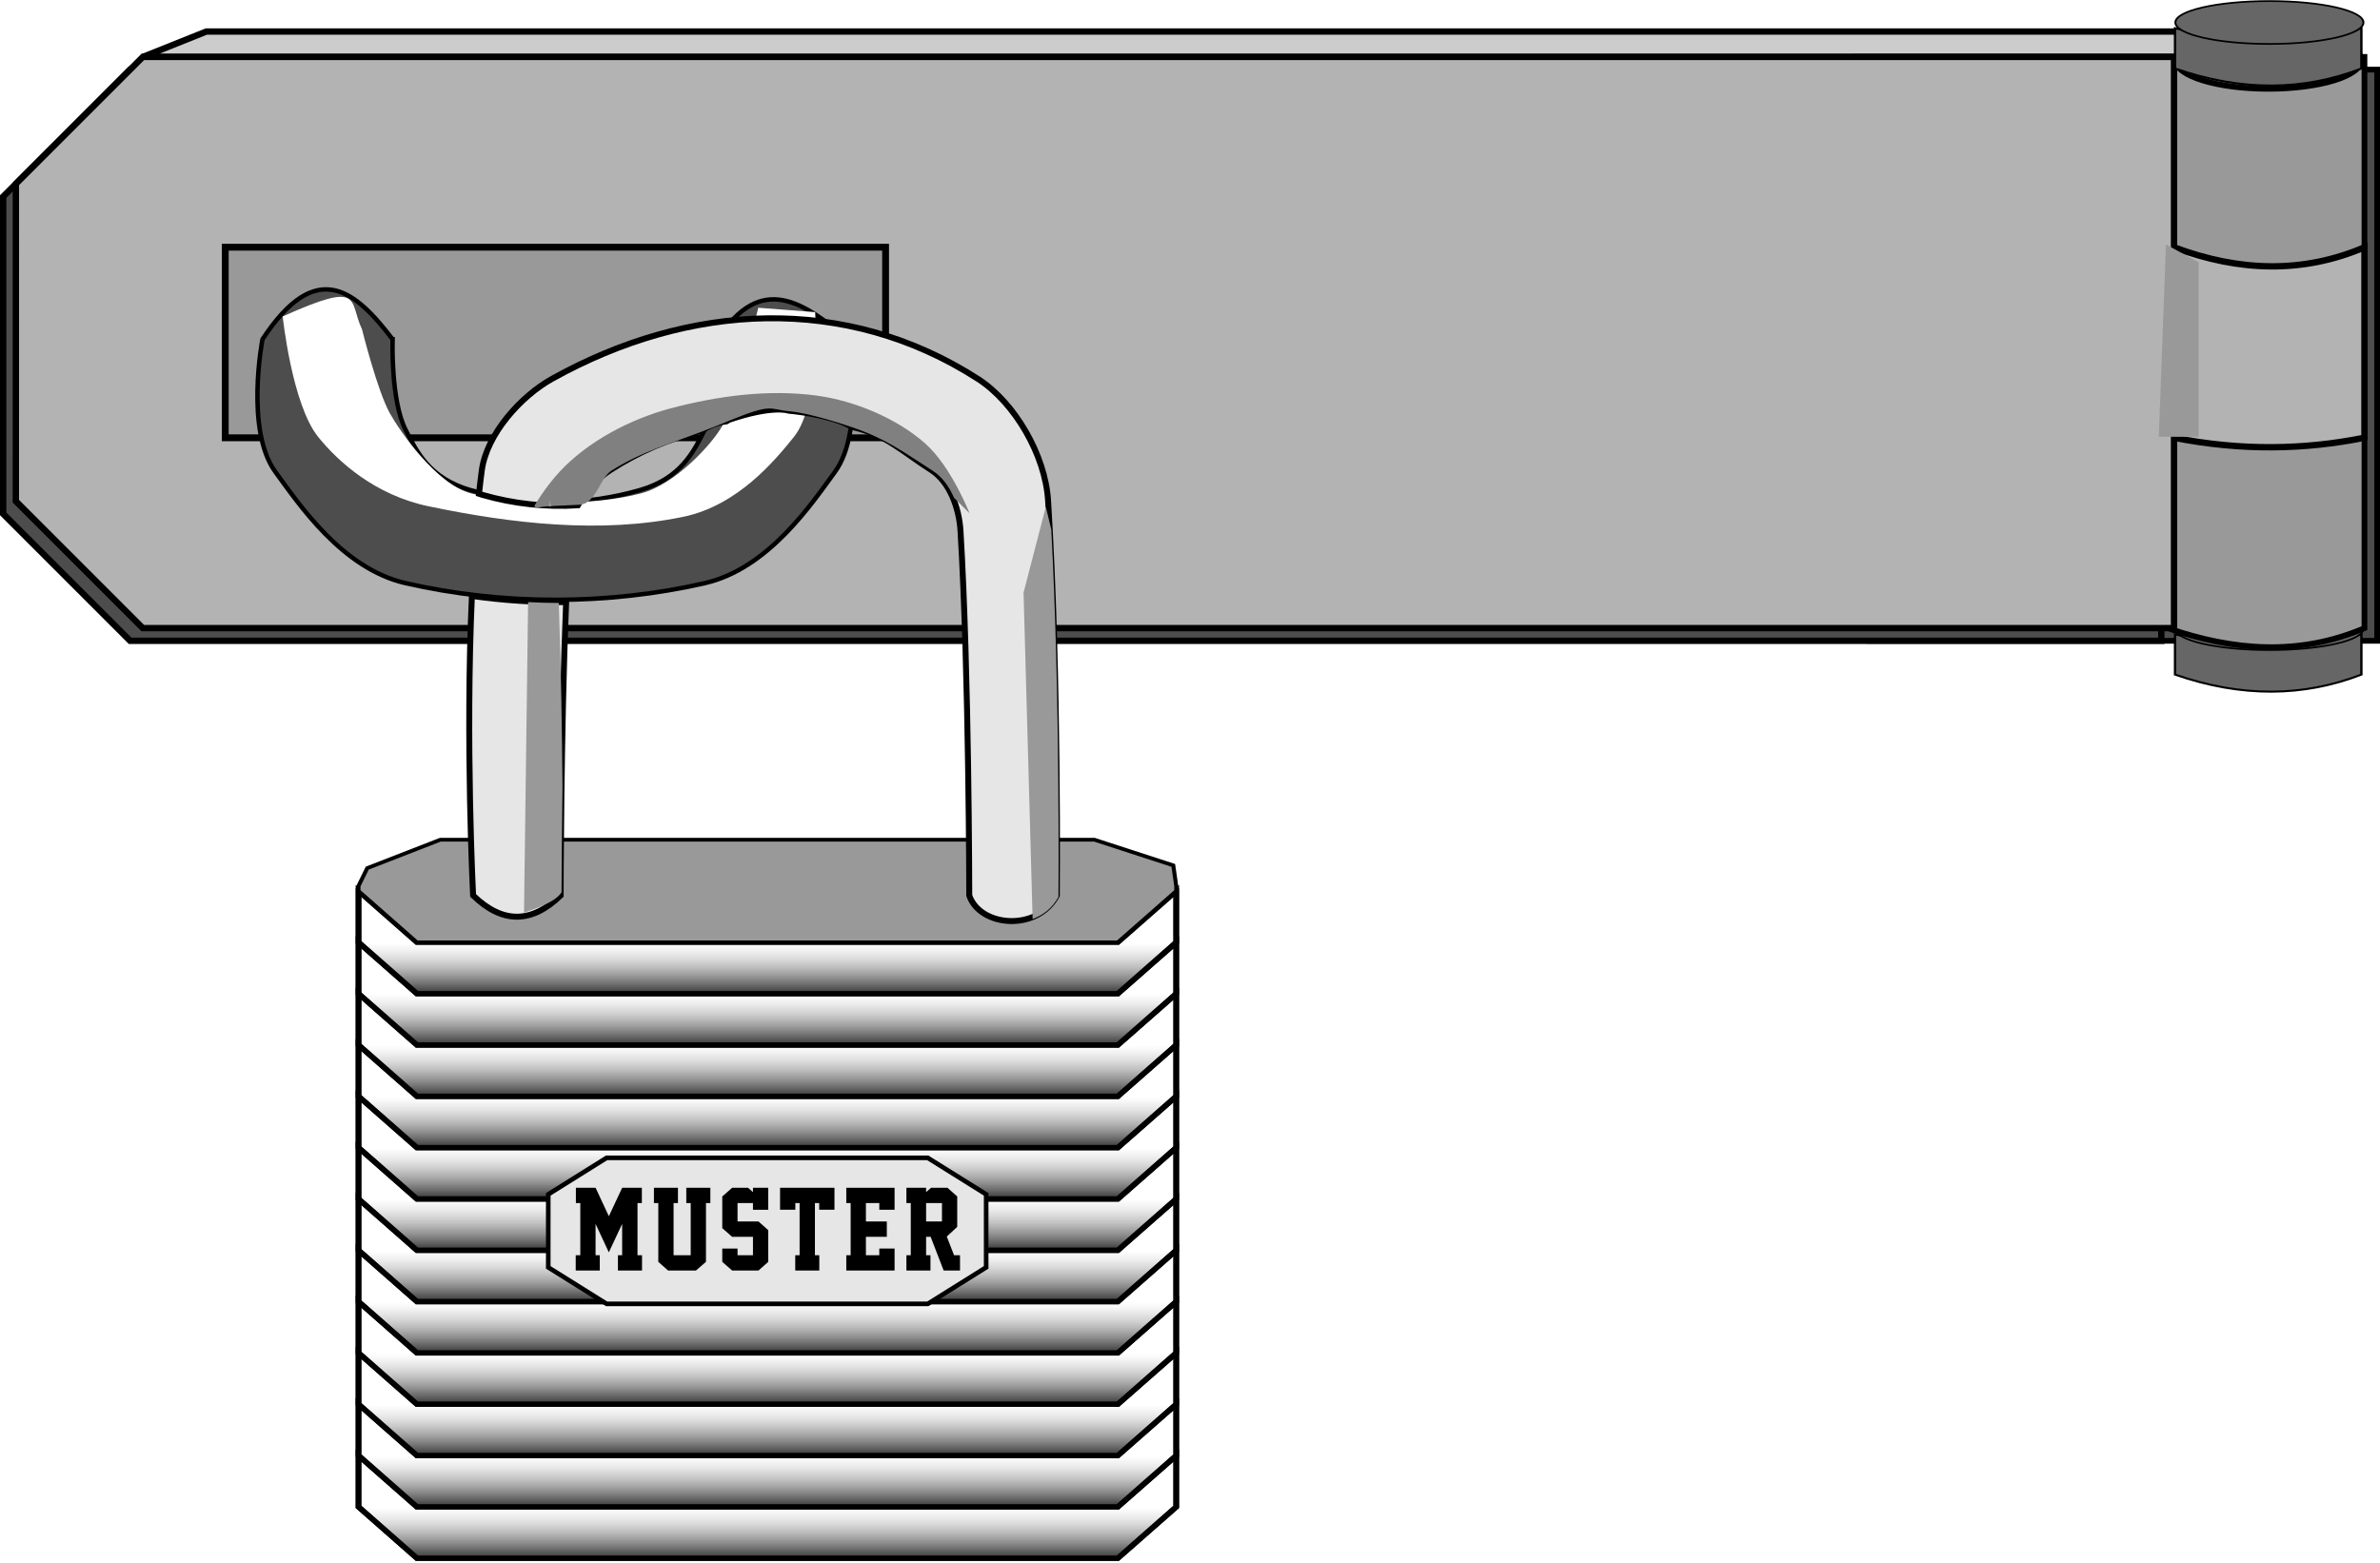 <?xml version="1.0" encoding="UTF-8" standalone="no"?>
<!-- Created with Inkscape (http://www.inkscape.org/) -->

<svg
   xmlns:dc="http://purl.org/dc/elements/1.1/"
   xmlns:cc="http://creativecommons.org/ns#"
   xmlns:rdf="http://www.w3.org/1999/02/22-rdf-syntax-ns#"
   xmlns:svg="http://www.w3.org/2000/svg"
   xmlns="http://www.w3.org/2000/svg"
   xmlns:xlink="http://www.w3.org/1999/xlink"
   xmlns:sodipodi="http://sodipodi.sourceforge.net/DTD/sodipodi-0.dtd"
   xmlns:inkscape="http://www.inkscape.org/namespaces/inkscape"
   width="99.206mm"
   height="65.15mm"
   viewBox="0 0 99.206 65.15"
   version="1.1"
   id="svg8"
   inkscape:version="0.92.5 (0.92.5+69)"
   sodipodi:docname="hasp-padlock.svg"
   inkscape:export-filename="/home/algot/Documents/runeman.org/clipart/2021/hasp-padlock.png"
   inkscape:export-xdpi="76.809776"
   inkscape:export-ydpi="76.809776">
  <title
     id="title1102">Hasp and Padlock</title>
  <defs
     id="defs2">
    <linearGradient
       inkscape:collect="always"
       id="linearGradient943">
      <stop
         style="stop-color:#333333;stop-opacity:1"
         offset="0"
         id="stop939" />
      <stop
         style="stop-color:#b3b3b3;stop-opacity:0;"
         offset="1"
         id="stop941" />
    </linearGradient>
    <filter
       inkscape:collect="always"
       style="color-interpolation-filters:sRGB"
       id="filter884"
       x="-0.132"
       width="1.264"
       y="-0.231"
       height="1.463">
      <feGaussianBlur
         inkscape:collect="always"
         stdDeviation="1.037"
         id="feGaussianBlur886" />
    </filter>
    <linearGradient
       inkscape:collect="always"
       xlink:href="#linearGradient943"
       id="linearGradient945"
       x1="177.271"
       y1="170"
       x2="177.271"
       y2="167.354"
       gradientUnits="userSpaceOnUse"
       gradientTransform="matrix(1,0,0,0.936,-0.037,8.521)" />
    <linearGradient
       inkscape:collect="always"
       xlink:href="#linearGradient943"
       id="linearGradient949"
       gradientUnits="userSpaceOnUse"
       x1="177.271"
       y1="170"
       x2="177.271"
       y2="167.354"
       gradientTransform="matrix(1,0,0,0.936,-0.037,6.045)" />
    <linearGradient
       inkscape:collect="always"
       xlink:href="#linearGradient943"
       id="linearGradient953"
       gradientUnits="userSpaceOnUse"
       gradientTransform="matrix(1,0,0,0.936,-0.037,3.569)"
       x1="177.271"
       y1="170"
       x2="177.271"
       y2="167.354" />
    <linearGradient
       inkscape:collect="always"
       xlink:href="#linearGradient943"
       id="linearGradient957"
       gradientUnits="userSpaceOnUse"
       gradientTransform="matrix(1,0,0,0.936,-0.037,1.092)"
       x1="177.271"
       y1="170"
       x2="177.271"
       y2="167.354" />
    <linearGradient
       inkscape:collect="always"
       xlink:href="#linearGradient943"
       id="linearGradient961"
       gradientUnits="userSpaceOnUse"
       gradientTransform="matrix(1,0,0,0.936,-0.037,-1.384)"
       x1="177.271"
       y1="170"
       x2="177.271"
       y2="167.354" />
    <linearGradient
       inkscape:collect="always"
       xlink:href="#linearGradient943"
       id="linearGradient965"
       gradientUnits="userSpaceOnUse"
       gradientTransform="matrix(1,0,0,0.936,-0.037,-3.86)"
       x1="177.271"
       y1="170"
       x2="177.271"
       y2="167.354" />
    <linearGradient
       inkscape:collect="always"
       xlink:href="#linearGradient943"
       id="linearGradient969"
       gradientUnits="userSpaceOnUse"
       gradientTransform="matrix(1,0,0,0.936,-0.037,-6.336)"
       x1="177.271"
       y1="170"
       x2="177.271"
       y2="167.354" />
    <linearGradient
       inkscape:collect="always"
       xlink:href="#linearGradient943"
       id="linearGradient973"
       gradientUnits="userSpaceOnUse"
       gradientTransform="matrix(1,0,0,0.936,-0.037,-8.813)"
       x1="177.271"
       y1="170"
       x2="177.271"
       y2="167.354" />
    <linearGradient
       inkscape:collect="always"
       xlink:href="#linearGradient943"
       id="linearGradient977"
       gradientUnits="userSpaceOnUse"
       gradientTransform="matrix(1,0,0,0.936,-0.037,-11.289)"
       x1="177.271"
       y1="170"
       x2="177.271"
       y2="167.354" />
    <linearGradient
       inkscape:collect="always"
       xlink:href="#linearGradient943"
       id="linearGradient981"
       gradientUnits="userSpaceOnUse"
       gradientTransform="matrix(1,0,0,0.936,-0.037,-13.765)"
       x1="177.271"
       y1="170"
       x2="177.271"
       y2="167.354" />
    <linearGradient
       inkscape:collect="always"
       xlink:href="#linearGradient943"
       id="linearGradient985"
       gradientUnits="userSpaceOnUse"
       gradientTransform="matrix(1,0,0,0.936,-0.037,-16.241)"
       x1="177.271"
       y1="170"
       x2="177.271"
       y2="167.354" />
    <linearGradient
       inkscape:collect="always"
       xlink:href="#linearGradient943"
       id="linearGradient989"
       gradientUnits="userSpaceOnUse"
       gradientTransform="matrix(1,0,0,0.936,-0.037,-18.718)"
       x1="177.271"
       y1="170"
       x2="177.271"
       y2="167.354" />
    <filter
       inkscape:collect="always"
       style="color-interpolation-filters:sRGB"
       id="filter4188"
       x="-0.273"
       width="1.546"
       y="-0.05"
       height="1.099">
      <feGaussianBlur
         inkscape:collect="always"
         stdDeviation="0.219"
         id="feGaussianBlur4190" />
    </filter>
    <filter
       inkscape:collect="always"
       style="color-interpolation-filters:sRGB"
       id="filter4213"
       x="-0.024"
       width="1.047"
       y="-0.076"
       height="1.152">
      <feGaussianBlur
         inkscape:collect="always"
         stdDeviation="0.672"
         id="feGaussianBlur4215" />
    </filter>
    <filter
       inkscape:collect="always"
       style="color-interpolation-filters:sRGB"
       id="filter4250"
       x="-0.383"
       width="1.765"
       y="-0.033"
       height="1.065">
      <feGaussianBlur
         inkscape:collect="always"
         stdDeviation="0.879"
         id="feGaussianBlur4252" />
    </filter>
  </defs>
  <sodipodi:namedview
     id="base"
     pagecolor="#ffffff"
     bordercolor="#666666"
     borderopacity="1.0"
     inkscape:pageopacity="0.0"
     inkscape:pageshadow="2"
     inkscape:zoom="2"
     inkscape:cx="280.207"
     inkscape:cy="168.38242"
     inkscape:document-units="mm"
     inkscape:current-layer="layer1"
     showgrid="true"
     inkscape:snap-global="false"
     inkscape:window-width="1366"
     inkscape:window-height="703"
     inkscape:window-x="0"
     inkscape:window-y="0"
     inkscape:window-maximized="1">
    <inkscape:grid
       type="xygrid"
       id="grid10"
       originx="-36.38"
       originy="-109.202" />
  </sodipodi:namedview>
  <g
     inkscape:label="Layer 1"
     inkscape:groupmode="layer"
     id="layer1"
     transform="translate(-36.38,-122.648)">
    <path
       style="fill:#cccccc;stroke:#000000;stroke-width:0.265px;stroke-linecap:butt;stroke-linejoin:miter;stroke-opacity:1"
       d="m 42.333,125.021 2.646,-1.058 h 84.667 v 1.058 z"
       id="path931"
       inkscape:connector-curvature="0"
       sodipodi:nodetypes="ccccc" />
    <path
       inkscape:connector-curvature="0"
       id="path892"
       d="m 114.3,125.55 h 21.167 v 21.648 2.165 H 114.3 Z"
       style="fill:#4d4d4d;stroke:#000000;stroke-width:0.239px;stroke-linecap:butt;stroke-linejoin:miter;stroke-opacity:1" />
    <g
       transform="matrix(0.367,0,0,0.317,115.39,95.538)"
       id="g929"
       style="fill:#666666">
      <path
         style="fill:#666666;stroke:#000000;stroke-width:0.265px;stroke-linecap:butt;stroke-linejoin:miter;stroke-opacity:1"
         d="m 31.75,168.942 v 5.292 c 7.563,3.044 14.602,2.943 21.167,0 v -5.292 c -7.604,2.192 -14.559,1.79 -21.167,0 z"
         id="path925"
         inkscape:connector-curvature="0"
         sodipodi:nodetypes="ccccc" />
      <ellipse
         style="opacity:1;fill:#666666;fill-opacity:1;stroke:#000000;stroke-width:0.223;stroke-linecap:butt;stroke-linejoin:round;stroke-miterlimit:4;stroke-dasharray:none;stroke-dashoffset:0;stroke-opacity:1"
         id="ellipse927"
         cx="42.469"
         cy="168.187"
         rx="10.678"
         ry="2.82" />
    </g>
    <path
       style="fill:#999999;stroke:#000000;stroke-width:0.239px;stroke-linecap:butt;stroke-linejoin:miter;stroke-opacity:1"
       d="m 113.771,125.021 h 21.167 v 21.648 2.165 c -2.734,1.168 -5.468,0.943 -8.202,0 h -12.965 z"
       id="path890"
       inkscape:connector-curvature="0"
       sodipodi:nodetypes="ccccccc" />
    <path
       sodipodi:nodetypes="ccccccc"
       inkscape:connector-curvature="0"
       id="path888"
       d="M 36.512,130.842 41.804,125.55 h 84.667 v 23.812 H 41.804 l -5.292,-5.292 z"
       style="fill:#4d4d4d;stroke:#000000;stroke-width:0.265px;stroke-linecap:butt;stroke-linejoin:miter;stroke-opacity:1" />
    <path
       style="fill:#b3b3b3;stroke:#000000;stroke-width:0.265px;stroke-linecap:butt;stroke-linejoin:miter;stroke-opacity:1"
       d="m 37.042,130.312 5.292,-5.292 H 127 v 7.938 c 2.734,1.023 5.38,1.093 7.938,0 v 7.938 c -2.48,0.499 -5.105,0.559 -7.938,0 v 7.938 H 42.333 l -5.292,-5.292 z"
       id="path12"
       inkscape:connector-curvature="0"
       sodipodi:nodetypes="ccccccccccc" />
    <path
       style="fill:#999999;stroke:#000000;stroke-width:0.285px;stroke-linecap:butt;stroke-linejoin:miter;stroke-opacity:1"
       d="m 45.769,132.954 v 7.945 h 27.525 v -7.945 z"
       id="path16"
       inkscape:connector-curvature="0" />
    <path
       style="fill:#4d4d4d;stroke:#000000;stroke-width:0.185px;stroke-linecap:butt;stroke-linejoin:miter;stroke-opacity:1"
       d="m 52.744,136.792 c 0,0 -0.081,2.55 0.542,3.774 0.464,0.913 0.992,2.023 2.711,2.516 2.306,0.661 4.742,0.661 7.048,0 1.719,-0.493 2.247,-1.604 2.711,-2.516 0.623,-1.224 0.542,-3.774 0.542,-3.774 1.807,-2.83 3.614,-1.514 5.422,0 0,0 0.738,3.789 -0.542,5.536 -0.954,1.302 -2.762,4.024 -5.422,4.631 -4.053,0.926 -8.416,0.926 -12.47,0 -2.659,-0.608 -4.467,-3.329 -5.422,-4.631 -1.28,-1.747 -0.542,-5.536 -0.542,-5.536 2.255,-3.437 3.878,-2.022 5.422,0 z"
       id="path14"
       inkscape:connector-curvature="0"
       sodipodi:nodetypes="cssssccsssscc" />
    <path
       sodipodi:nodetypes="cssssccssssccc"
       inkscape:connector-curvature="0"
       id="path18"
       d="m 46.999,135.34 c 0,0 0.565,3.726 1.039,5.112 0.353,1.033 1.718,4.305 3.025,4.863 1.754,0.749 4.567,0.749 6.321,0 1.307,-0.558 2.672,-3.058 3.025,-4.091 0.474,-1.386 1.349,-7.208 1.349,-7.208 l 2.119,0.265 c 0,0 0.184,5.611 -0.789,7.589 -0.726,1.474 -2.101,4.181 -4.123,4.868 -3.082,1.048 -6.4,0.412 -9.482,-0.637 -2.022,-0.688 -3.397,-2.757 -4.123,-4.232 -0.974,-1.977 -1.318,-7.324 -1.318,-7.324 3.046,-2.231 2.441,-0.961 2.958,0.794 z"
       style="fill:#ffffff;stroke:none;stroke-width:0.171px;stroke-linecap:butt;stroke-linejoin:miter;stroke-opacity:1;filter:url(#filter884)"
       transform="matrix(1.119,0,0,0.685,-1.119,43.677)" />
    <ellipse
       style="opacity:1;fill:#999999;fill-opacity:1;stroke:#000000;stroke-width:0.24;stroke-linecap:butt;stroke-linejoin:round;stroke-miterlimit:4;stroke-dasharray:none;stroke-dashoffset:0;stroke-opacity:1"
       id="path894"
       cx="130.936"
       cy="125.153"
       rx="3.875"
       ry="1.196" />
    <ellipse
       ry="0.683"
       rx="2.371"
       cy="125.12"
       cx="130.969"
       id="ellipse896"
       style="opacity:1;fill:#000000;fill-opacity:1;stroke:#000000;stroke-width:0.142;stroke-linecap:butt;stroke-linejoin:round;stroke-miterlimit:4;stroke-dasharray:none;stroke-dashoffset:0;stroke-opacity:1" />
    <g
       id="g923"
       transform="matrix(0.367,0,0,0.317,115.39,70.271)">
      <path
         sodipodi:nodetypes="ccccc"
         inkscape:connector-curvature="0"
         id="path917"
         d="m 31.75,168.942 v 5.292 c 7.563,3.044 14.602,2.943 21.167,0 v -5.292 c -7.604,2.192 -14.559,1.79 -21.167,0 z"
         style="fill:#666666;stroke:#000000;stroke-width:0.265px;stroke-linecap:butt;stroke-linejoin:miter;stroke-opacity:1" />
      <ellipse
         ry="2.82"
         rx="10.678"
         cy="168.187"
         cx="42.469"
         id="path919"
         style="opacity:1;fill:#666666;fill-opacity:1;stroke:#000000;stroke-width:0.223;stroke-linecap:butt;stroke-linejoin:round;stroke-miterlimit:4;stroke-dasharray:none;stroke-dashoffset:0;stroke-opacity:1" />
    </g>
    <g
       id="g1018"
       transform="matrix(0.92,0,0,0.864,-92.288,42.78)">
      <path
         sodipodi:nodetypes="ccccccc"
         inkscape:connector-curvature="0"
         id="path935"
         d="m 156.1,135.432 v 29.715 l 2.646,2.476 h 31.757 l 2.646,-2.476 v -29.715 z"
         style="fill:none;stroke:#000000;stroke-width:0.256px;stroke-linecap:butt;stroke-linejoin:miter;stroke-opacity:1" />
      <path
         inkscape:connector-curvature="0"
         id="path937"
         d="m 156.1,162.671 2.646,2.476 h 31.757 l 2.646,-2.476 v 2.476 l -2.646,2.476 h -31.757 l -2.646,-2.476 z"
         style="fill:url(#linearGradient945);fill-opacity:1;stroke:#000000;stroke-width:0.256px;stroke-linecap:butt;stroke-linejoin:miter;stroke-opacity:1" />
      <path
         style="fill:url(#linearGradient949);fill-opacity:1;stroke:#000000;stroke-width:0.256px;stroke-linecap:butt;stroke-linejoin:miter;stroke-opacity:1"
         d="m 156.1,160.195 2.646,2.476 h 31.757 l 2.646,-2.476 v 2.476 l -2.646,2.476 h -31.757 l -2.646,-2.476 z"
         id="path947"
         inkscape:connector-curvature="0" />
      <path
         inkscape:connector-curvature="0"
         id="path951"
         d="m 156.1,157.718 2.646,2.476 h 31.757 l 2.646,-2.476 v 2.476 l -2.646,2.476 h -31.757 l -2.646,-2.476 z"
         style="fill:url(#linearGradient953);fill-opacity:1;stroke:#000000;stroke-width:0.256px;stroke-linecap:butt;stroke-linejoin:miter;stroke-opacity:1" />
      <path
         style="fill:url(#linearGradient957);fill-opacity:1;stroke:#000000;stroke-width:0.256px;stroke-linecap:butt;stroke-linejoin:miter;stroke-opacity:1"
         d="m 156.1,155.242 2.646,2.476 h 31.757 l 2.646,-2.476 v 2.476 l -2.646,2.476 h -31.757 l -2.646,-2.476 z"
         id="path955"
         inkscape:connector-curvature="0" />
      <path
         inkscape:connector-curvature="0"
         id="path959"
         d="m 156.1,152.766 2.646,2.476 h 31.757 l 2.646,-2.476 v 2.476 l -2.646,2.476 h -31.757 l -2.646,-2.476 z"
         style="fill:url(#linearGradient961);fill-opacity:1;stroke:#000000;stroke-width:0.256px;stroke-linecap:butt;stroke-linejoin:miter;stroke-opacity:1" />
      <path
         style="fill:url(#linearGradient965);fill-opacity:1;stroke:#000000;stroke-width:0.256px;stroke-linecap:butt;stroke-linejoin:miter;stroke-opacity:1"
         d="m 156.1,150.29 2.646,2.476 h 31.757 l 2.646,-2.476 v 2.476 l -2.646,2.476 h -31.757 l -2.646,-2.476 z"
         id="path963"
         inkscape:connector-curvature="0" />
      <path
         inkscape:connector-curvature="0"
         id="path967"
         d="m 156.1,147.814 2.646,2.476 h 31.757 l 2.646,-2.476 v 2.476 l -2.646,2.476 h -31.757 l -2.646,-2.476 z"
         style="fill:url(#linearGradient969);fill-opacity:1;stroke:#000000;stroke-width:0.256px;stroke-linecap:butt;stroke-linejoin:miter;stroke-opacity:1" />
      <path
         style="fill:url(#linearGradient973);fill-opacity:1;stroke:#000000;stroke-width:0.256px;stroke-linecap:butt;stroke-linejoin:miter;stroke-opacity:1"
         d="m 156.1,145.337 2.646,2.476 h 31.757 l 2.646,-2.476 v 2.476 l -2.646,2.476 h -31.757 l -2.646,-2.476 z"
         id="path971"
         inkscape:connector-curvature="0" />
      <path
         inkscape:connector-curvature="0"
         id="path975"
         d="m 156.1,142.861 2.646,2.476 h 31.757 l 2.646,-2.476 v 2.476 l -2.646,2.476 h -31.757 l -2.646,-2.476 z"
         style="fill:url(#linearGradient977);fill-opacity:1;stroke:#000000;stroke-width:0.256px;stroke-linecap:butt;stroke-linejoin:miter;stroke-opacity:1" />
      <path
         style="fill:url(#linearGradient981);fill-opacity:1;stroke:#000000;stroke-width:0.256px;stroke-linecap:butt;stroke-linejoin:miter;stroke-opacity:1"
         d="m 156.1,140.385 2.646,2.476 h 31.757 l 2.646,-2.476 v 2.476 l -2.646,2.476 h -31.757 l -2.646,-2.476 z"
         id="path979"
         inkscape:connector-curvature="0" />
      <path
         inkscape:connector-curvature="0"
         id="path983"
         d="m 156.1,137.909 2.646,2.476 h 31.757 l 2.646,-2.476 v 2.476 l -2.646,2.476 h -31.757 l -2.646,-2.476 z"
         style="fill:url(#linearGradient985);fill-opacity:1;stroke:#000000;stroke-width:0.256px;stroke-linecap:butt;stroke-linejoin:miter;stroke-opacity:1" />
      <path
         style="fill:url(#linearGradient989);fill-opacity:1;stroke:#000000;stroke-width:0.256px;stroke-linecap:butt;stroke-linejoin:miter;stroke-opacity:1"
         d="m 156.1,135.432 2.646,2.476 h 31.757 l 2.646,-2.476 v 2.476 l -2.646,2.476 h -31.757 l -2.646,-2.476 z"
         id="path987"
         inkscape:connector-curvature="0" />
      <path
         sodipodi:nodetypes="ccccccccccc"
         inkscape:connector-curvature="0"
         id="path933"
         d="m 156.1,135.185 1e-5,0.248 2.646,2.476 h 31.757 l 2.646,-2.476 v -0.248 l -0.133,-0.99 -3.572,-1.238 h -29.64 l -3.308,1.37 z"
         style="fill:#999999;stroke:#000000;stroke-width:0.181px;stroke-linecap:butt;stroke-linejoin:miter;stroke-opacity:1" />
    </g>
    <path
       style="fill:#e6e6e6;stroke:#000000;stroke-width:0.192px;stroke-linecap:butt;stroke-linejoin:miter;stroke-opacity:1"
       d="m 59.233,172.438 v 3.044 l 2.434,1.522 h 13.385 l 2.434,-1.522 v -3.044 L 75.051,170.916 H 61.666 Z"
       id="path995"
       inkscape:connector-curvature="0"
       sodipodi:nodetypes="ccccccccc" />
    <g
       aria-label="MUSTER"
       transform="scale(1,1)"
       style="font-style:normal;font-variant:normal;font-weight:normal;font-stretch:normal;font-size:4.496px;line-height:1;font-family:'Academic M54';-inkscape-font-specification:'Academic M54';text-align:start;letter-spacing:0.187px;word-spacing:0px;text-anchor:start;stroke-width:0.187"
       id="text993">
      <path
         d="m 62.137,175.613 v -0.637 h 0.176 v -1.306 l -0.555,1.186 -0.553,-1.186 v 1.306 h 0.176 v 0.637 h -1.003 v -0.637 h 0.191 V 172.801 h -0.184 v -0.637 h 0.821 l 0.553,1.186 0.555,-1.186 h 0.821 v 0.637 h -0.182 v 2.176 h 0.189 v 0.637 z"
         style="font-style:normal;font-variant:normal;font-weight:normal;font-stretch:normal;font-family:'Academic M54';-inkscape-font-specification:'Academic M54';stroke-width:0.187"
         id="path291" />
      <path
         d="m 65.807,175.251 -0.417,0.362 H 64.228 l -0.408,-0.36 v -2.452 h -0.182 v -0.637 h 1.001 v 0.637 h -0.182 v 2.176 h 0.714 V 172.801 h -0.184 v -0.637 h 1.003 v 0.637 h -0.182 z"
         style="font-style:normal;font-variant:normal;font-weight:normal;font-stretch:normal;font-family:'Academic M54';-inkscape-font-specification:'Academic M54';stroke-width:0.187"
         id="path293" />
      <path
         d="m 68.403,175.253 -0.406,0.36 h -1.1 l -0.411,-0.36 v -0.555 h 0.637 v 0.279 h 0.643 v -0.768 h -0.869 l -0.411,-0.362 v -1.32 l 0.411,-0.362 h 0.665 l 0.204,0.18 v -0.18 h 0.637 v 0.916 H 67.766 V 172.801 h -0.643 v 0.768 h 0.874 l 0.406,0.362 z"
         style="font-style:normal;font-variant:normal;font-weight:normal;font-stretch:normal;font-family:'Academic M54';-inkscape-font-specification:'Academic M54';stroke-width:0.187"
         id="path295" />
      <path
         d="m 70.527,172.801 h -0.178 v 2.176 h 0.182 v 0.637 h -1.003 v -0.637 h 0.182 V 172.801 h -0.178 v 0.279 h -0.637 v -0.916 h 2.268 v 0.916 h -0.637 z"
         style="font-style:normal;font-variant:normal;font-weight:normal;font-stretch:normal;font-family:'Academic M54';-inkscape-font-specification:'Academic M54';stroke-width:0.187"
         id="path297" />
      <path
         d="m 71.656,175.613 v -0.637 h 0.182 V 172.801 h -0.182 v -0.637 h 2.013 v 0.916 H 73.032 V 172.801 h -0.558 v 0.768 h 0.872 v 0.639 h -0.872 v 0.768 h 0.558 v -0.279 h 0.637 v 0.916 z"
         style="font-style:normal;font-variant:normal;font-weight:normal;font-stretch:normal;font-family:'Academic M54';-inkscape-font-specification:'Academic M54';stroke-width:0.187"
         id="path299" />
      <path
         d="m 76.397,175.613 h -0.683 l -0.542,-1.405 h -0.189 v 0.768 h 0.182 v 0.637 h -1.003 v -0.637 h 0.182 V 172.801 h -0.182 v -0.637 h 0.821 v 0.18 l 0.206,-0.18 h 0.685 l 0.406,0.362 v 1.267 l -0.435,0.406 0.303,0.777 h 0.248 z m -1.414,-2.044 h 0.661 V 172.801 h -0.661 z"
         style="font-style:normal;font-variant:normal;font-weight:normal;font-stretch:normal;font-family:'Academic M54';-inkscape-font-specification:'Academic M54';stroke-width:0.187"
         id="path301" />
    </g>
    <path
       style="fill:#e6e6e6;stroke:#000000;stroke-width:0.248px;stroke-linecap:butt;stroke-linejoin:miter;stroke-opacity:1"
       d="m 68.341,135.917 c -3.035,0.045 -6.096,0.933 -8.956,2.527 -1.289,0.718 -2.711,2.293 -2.92,3.8 -0.044,0.316 -0.081,0.652 -0.119,0.988 0.05,0.016 0.099,0.033 0.151,0.049 1.297,0.372 2.638,0.516 3.97,0.433 0.337,-0.602 0.863,-1.155 1.351,-1.469 1.202,-0.774 2.486,-1.321 3.804,-1.645 0.77,-0.478 1.131,-0.329 1.08,-0.43 1.906,-0.656 2.553,-0.401 2.553,-0.401 0.67,0.059 1.983,0.274 2.631,0.677 1.417,0.313 2.025,0.97 3.314,1.799 0.771,0.496 1.16,1.591 1.217,2.534 0.359,5.975 0.365,15.2 0.365,15.2 0.453,1.325 2.85,1.515 3.65,0 0,0 0.088,-9.194 -0.365,-16.467 -0.117,-1.884 -1.377,-4.074 -2.92,-5.067 -2.76,-1.776 -5.77,-2.572 -8.805,-2.527 z m -12.291,11.574 c -0.274,6.068 0.05,12.486 0.05,12.486 1.217,1.182 2.433,1.182 3.649,0 0,0 0.006,-6.759 0.229,-12.228 -1.316,0.012 -2.632,-0.073 -3.928,-0.258 z"
       id="path1020"
       inkscape:connector-curvature="0"
       sodipodi:nodetypes="csccccccccccccccccccccccc" />
    <path
       style="fill:#999999;stroke:none;stroke-width:0.16px;stroke-linecap:butt;stroke-linejoin:miter;stroke-opacity:1;filter:url(#filter4188)"
       d="m 126.664,132.84 -0.298,8.018 h 1.659 l 0,-7.276 z"
       id="path4158"
       inkscape:connector-curvature="0"
       sodipodi:nodetypes="ccccc" />
    <path
       style="fill:#808080;stroke:none;stroke-width:1px;stroke-linecap:butt;stroke-linejoin:miter;stroke-opacity:1;filter:url(#filter4213)"
       d="m 128.5,62.236 c -7.604,-1.031 -15.582,0.033 -23,2 -6.34,1.681 -13.042,5.188 -17.5,10 -2.275,2.456 -3.898,5.258 -3.898,5.258 -0.262,0.621 1.343,0.176 2.016,0.145 l 5.047,-0.236 c 2.535,-0.119 3.194,-4.191 4.979,-5.34 4.544,-2.924 9.589,-4.377 14.377,-6.217 3.199,-1.229 3.686,-1.464 4.084,-1.627 7.051,-2.882 6.239,-1.819 9.648,-1.516 2.531,0.225 7.216,1.612 9.943,2.559 5.183,1.798 7.653,3.667 12.523,6.801 1.48,0.952 2.584,2.49 3.344,4.236 l 2.438,2.438 c 0,0 -2.865,-7.347 -7,-11 -4.464,-3.943 -11.098,-6.7 -17,-7.5 z"
       transform="matrix(0.265,0,0,0.265,36.38,122.648)"
       id="path4192"
       inkscape:connector-curvature="0"
       sodipodi:nodetypes="ssssssssssssccss" />
    <path
       style="fill:#999999;stroke:none;stroke-width:1px;stroke-linecap:butt;stroke-linejoin:miter;stroke-opacity:1;filter:url(#filter4250)"
       d="M 164.5 79.736 L 161 93.236 L 162.426 144.576 C 164.088 143.967 165.57 142.829 166.49 141.086 C 166.49 141.086 166.785 109.956 165.365 83.314 L 164.5 79.736 z "
       transform="matrix(0.265,0,0,0.265,36.38,122.648)"
       id="path4217" />
    <path
       style="fill:#999999;stroke:none;stroke-width:1px;stroke-linecap:butt;stroke-linejoin:miter;stroke-opacity:1;filter:url(#filter4250)"
       d="m 86.5,78.736 -0.236,0.908 c 0.154,0.007 0.307,0.014 0.461,0.02 z m -3.432,15.986 -0.643,48.854 c 1.571,-0.576 4.975,-1.63 5.902,-3.215 0.002,-1.02 0.024,-7.359 0.145,-16.387 -0.056,-8.233 -0.205,-18.345 -0.576,-29.117 -1.611,-0.006 -3.221,-0.051 -4.828,-0.135 z"
       transform="matrix(0.265,0,0,0.265,36.38,122.648)"
       id="path4254"
       inkscape:connector-curvature="0"
       sodipodi:nodetypes="cccccccccc" />
  </g>
</svg>
